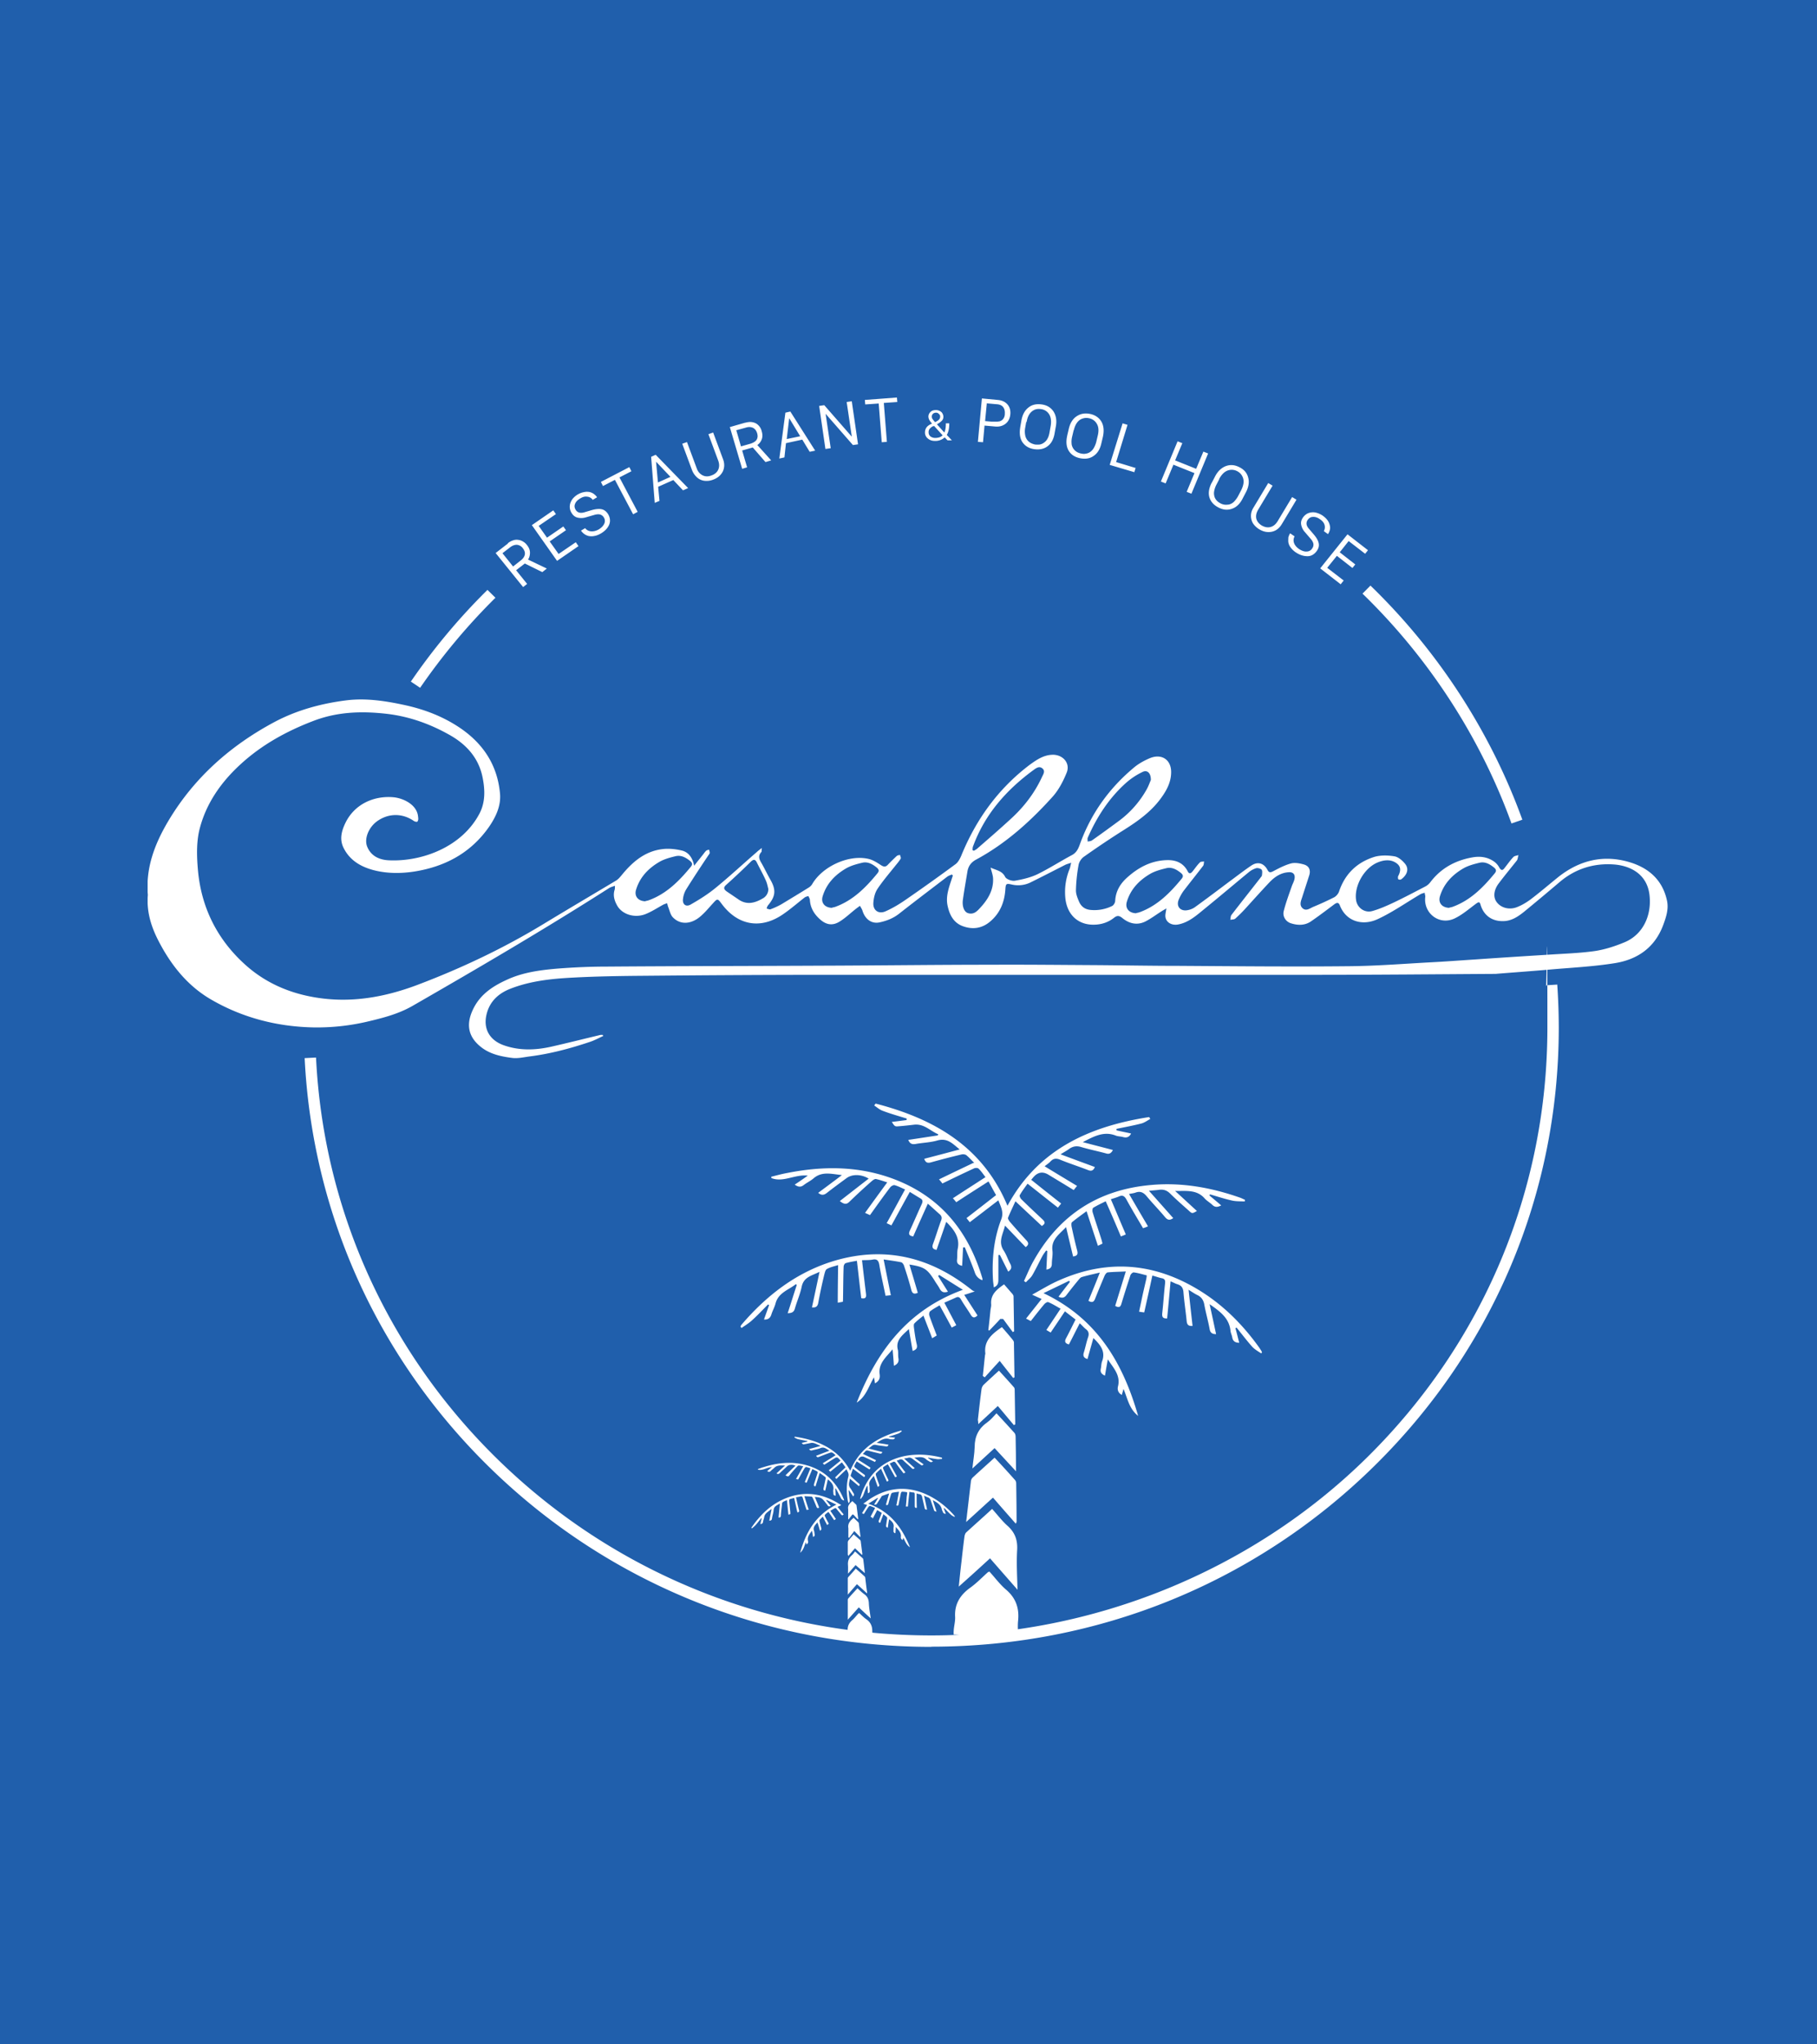 <svg xmlns="http://www.w3.org/2000/svg" width="160" height="180" fill="none"><path fill="#205FAC" d="M0 0h160v180H0z"/><g fill="#fff" clip-path="url(#a)"><path d="M133.72 75.286c-.15.05-.35.066-.45.165-.284.297-.518.643-.769.956-.167.23-.3.28-.484-.033a1.516 1.516 0 0 0-.518-.56c-.584-.38-1.219-.445-1.903-.314-1.503.28-2.739.972-3.657 2.192-.117.148-.268.28-.435.362-.918.478-1.853.972-2.788 1.417-.602.28-1.22.56-1.871.742-.684.198-1.352-.297-1.436-.989-.167-1.252.735-2.817 1.92-3.295.535-.215 1.136-.297 1.654.082.451.33.334.758.117 1.17v.033c0 .082 0 .198.05.214.067.033.2.033.25-.016.384-.28.768-.824.318-1.368-.234-.28-.568-.577-.902-.642-.568-.1-1.203-.116-1.754.032-1.569.478-2.638 1.516-3.156 3.082a1.026 1.026 0 0 1-.401.477 26.4 26.4 0 0 1-1.87.857c-.301.132-.635.412-.952.1-.3-.297-.1-.676 0-1.006.2-.626.401-1.236.601-1.862.151-.461 0-.84-.484-.972-.351-.099-.785-.181-1.136-.082-.534.148-1.035.411-1.536.675-.25.132-.384.148-.518-.115-.317-.593-.851-.758-1.419-.38-.685.462-1.336.973-1.987 1.45-.986.742-1.971 1.484-2.973 2.209-.2.148-.467.247-.718.28-.584.082-.935-.346-.735-.89.117-.297.268-.577.451-.824.568-.741 1.153-1.466 1.72-2.208.067-.099.05-.263.084-.379-.134.033-.318 0-.384.1-.234.23-.418.51-.618.757-.167.214-.317.28-.451 0-.384-.725-1.019-.989-1.804-.972-1.402.033-2.538.643-3.54 1.549-.601.544-.985 1.186-1.035 2.026 0 .165-.134.396-.267.462a3.512 3.512 0 0 1-1.92.346c-.502-.05-.82-.313-1.003-.742-.133-.313-.267-.642-.267-.972.017-.758.1-1.516.234-2.257.05-.264.25-.56.467-.709a80.354 80.354 0 0 1 3.49-2.34c1.203-.757 2.355-1.565 3.224-2.718.517-.692.951-1.434.968-2.34.033-1.137-.835-1.73-1.904-1.268-.501.214-1.002.494-1.402.84-2.105 1.763-3.674 3.921-4.643 6.492-.167.445-.284.922-.785 1.186-1.018.544-1.987 1.17-3.022 1.68-.618.297-1.32.462-2.004.578-.267.049-.752-.132-.852-.33-.267-.544-.751-.577-1.286-.824.1.395.2.66.217.94.05 1.037-.45 1.861-1.119 2.586-.284.313-.584.643-1.102.478-.334-.115-.517-.61-.434-1.186.117-.84.267-1.665.4-2.488.084-.478.335-.808.769-1.038 2.622-1.417 4.793-3.378 6.763-5.57.518-.593.902-1.334 1.203-2.076.334-.807-.284-1.565-1.186-1.582-.818 0-1.436.429-2.054.874-2.789 2.109-4.743 4.828-6.045 8.024-.117.264-.267.56-.485.725a167.726 167.726 0 0 1-4.458 3.18c-.551.38-1.136.725-1.737.989-.618.263-1.119-.116-1.052-.791.033-.412.133-.857.367-1.203.485-.725 1.07-1.4 1.62-2.093.15-.18.3-.362.418-.56.033-.082-.034-.214-.067-.33-.1.034-.217.034-.284.1-.267.247-.534.51-.785.774-.2.214-.367.181-.601.033-.35-.23-.735-.478-1.136-.56-1.736-.38-4.008.675-4.91 2.208a.907.907 0 0 1-.3.313c-.818.51-1.636 1.005-2.455 1.5a6.83 6.83 0 0 1-.935.427c-.083.033-.217-.049-.334-.065.033-.1.05-.198.117-.28.668-.791.735-1.352.217-2.258-.3-.527-.551-1.07-.852-1.582-.167-.296-.217-.576.05-.857.05-.049.017-.164.05-.362-.216.165-.333.247-.45.362-1.22 1.055-2.405 2.159-3.657 3.18-.668.544-1.403 1.006-2.155 1.434-.417.247-.751 0-.684-.494.033-.297.133-.593.284-.84.617-.99 1.269-1.978 1.92-2.95.05-.082.134-.165.15-.247a.964.964 0 0 0-.066-.297c-.1.033-.218.05-.268.116-.133.131-.217.28-.334.412-.2.263-.417.51-.701.89-.15-.726-.501-1.187-1.069-1.335-.55-.132-1.152-.198-1.703-.132-1.57.181-2.672 1.137-3.624 2.307-.15.18-.3.362-.5.477-2.122 1.27-4.243 2.521-6.363 3.807-3.524 2.142-7.248 3.905-11.122 5.371-2.89 1.088-5.862 1.615-8.951 1.104-2.321-.379-4.409-1.285-6.162-2.85-2.522-2.258-3.925-5.092-4.209-8.42-.1-1.154-.133-2.373.134-3.493.568-2.29 1.887-4.185 3.64-5.784 1.87-1.713 4.058-2.916 6.446-3.822 2.138-.808 4.292-.857 6.513-.594 1.987.248 3.825.923 5.544 1.912 1.47.857 2.489 2.06 2.806 3.74.2 1.038.234 2.093-.267 3.081-1.553 3-5.11 4.284-7.983 4.153-.835-.034-1.603-.363-1.937-1.236-.25-.676.134-1.615.802-2.142 1.002-.775 2.288-.808 3.323-.083.084.05.2.083.284.066.05-.016.1-.148.1-.247s-.017-.214-.033-.33c-.167-.955-1.286-1.499-2.154-1.581-1.687-.148-3.407.577-4.225 2.257-.334.692-.535 1.417-.184 2.159.551 1.153 1.57 1.73 2.755 2.026 1.136.28 2.322.28 3.49.1 2.723-.43 4.977-1.649 6.563-3.906.618-.89 1.086-1.878.986-2.966-.234-2.587-1.57-4.53-3.758-5.931-1.386-.89-2.905-1.467-4.525-1.83-1.72-.378-3.457-.658-5.227-.444-2.238.28-4.409.873-6.38 1.928-3.874 2.076-7.063 4.91-9.318 8.7-1.185 1.993-2.004 4.119-1.803 6.491v.033c-.117 1.4.267 2.702.885 3.922 1.069 2.109 2.505 3.97 4.575 5.206 2.79 1.648 5.879 2.456 9.135 2.521a19.504 19.504 0 0 0 4.876-.543c1.32-.313 2.622-.66 3.808-1.335 5.845-3.361 11.673-6.772 17.35-10.397.134-.082.285-.115.502-.198 0 .182 0 .297-.034.38-.15.494 0 .955.234 1.367.434.774 1.52 1.12 2.471.758.552-.214 1.07-.56 1.587-.84.1-.05.217-.083.334-.132.033.099.05.197.083.296.134.313.2.709.418.94.668.708 1.653.626 2.471-.1.384-.329.702-.724 1.052-1.103.418-.462.418-.462.802.05 1.42 1.894 3.44 2.24 5.394.889.651-.445 1.252-.972 1.887-1.467.084-.066.217-.099.334-.131.05.099.117.214.134.313.033.708.367 1.268.885 1.73.567.51 1.135.593 1.77.181.5-.313.918-.725 1.386-1.088.117-.098.25-.18.367-.28.067.132.167.264.217.412.234.775.802 1.187 1.487 1.055.634-.132 1.235-.363 1.753-.775 1.403-1.103 2.822-2.174 4.242-3.262.117-.082.267-.132.4-.181.034.033.05.066.084.082-.033.116-.084.247-.117.363-.25.758-.534 1.532-.334 2.356.167.758.518 1.433 1.286 1.73.902.346 1.753.214 2.472-.412.868-.742 1.252-1.73 1.319-2.85.033-.462.083-.495.534-.396a2.48 2.48 0 0 0 1.653-.165c1.036-.51 2.054-1.038 3.09-1.565.133-.066.284-.099.517-.181-.066.247-.083.395-.133.527a5.37 5.37 0 0 0-.384 2.554c.133 1.466 1.102 2.389 2.488 2.373.668 0 1.286-.198 1.803-.61.268-.214.451-.198.719.016.6.495 1.302.676 2.037.313.484-.247.918-.576 1.386-.873.117-.082.251-.148.468-.28-.051.346-.117.56-.084.758.067.478.551.758 1.102.66.919-.166 1.603-.775 2.288-1.336 1.336-1.087 2.639-2.191 3.958-3.278a1.91 1.91 0 0 1 .651-.347c.134-.032.384.034.468.132.083.1.05.33.033.478 0 .099-.1.181-.167.28-.835 1.071-1.687 2.142-2.521 3.23-.084.115-.067.28-.101.428.151-.033.351-.016.451-.115a12.2 12.2 0 0 0 .818-.808c.735-.807 1.47-1.63 2.221-2.422.435-.444.952-.79 1.604-.84.451-.05.651.198.551.626-.05.214-.167.412-.234.61-.251.725-.518 1.433-.701 2.158-.134.478.167.94.601 1.088.601.197 1.219.214 1.753-.132.702-.478 1.37-.989 2.054-1.5.234-.18.418-.247.535.083.551 1.4 2.004 1.829 3.373 1.17 1.302-.61 2.488-1.45 3.724-2.175.117-.066.25-.083.367-.132 0 .132.067.247.05.379-.167 1.433 1.236 2.521 2.572 1.895.668-.313 1.253-.824 1.854-1.269.284-.214.367-.23.451.083.283.922 1.002 1.433 1.97 1.416.735 0 1.319-.395 1.854-.823a239.247 239.247 0 0 0 3.156-2.637c1.353-1.137 2.939-1.647 4.709-1.532 1.486.099 2.939.84 3.173 2.636.234 1.846-.568 3.543-2.188 4.218-.834.346-1.736.643-2.638.775-1.403.197-2.822.23-4.242.33a786.18 786.18 0 0 0-6.312.411c-1.286.083-2.555.181-3.841.247-2.455.132-4.893.33-7.348.346-4.943.05-9.869 0-14.812-.032-2.505 0-5.027-.05-7.532-.066-3.022-.017-6.028-.05-9.05-.033-4.91 0-9.82.066-14.73.082-6.379.033-12.741.033-19.12.082-1.47 0-2.956.066-4.41.182-1.502.132-2.988.33-4.374.972-1.203.543-2.272 1.236-2.906 2.438-.718 1.368-.568 2.488.5 3.395.82.708 1.838.922 2.856 1.054.501.066 1.036-.066 1.554-.132 1.803-.23 3.54-.692 5.26-1.268.417-.132.801-.346 1.202-.528 0-.033-.033-.066-.033-.098h-.2c-1.453.346-2.89.708-4.343 1.038-1.402.313-2.805.362-4.191-.132-1.236-.445-1.804-1.45-1.503-2.703.267-1.136 1.035-1.845 2.07-2.257 1.754-.692 3.608-.89 5.462-.988 2.137-.116 4.291-.149 6.445-.165 5.444-.05 10.888-.083 16.35-.083h42.566c5.26 0 10.504-.049 15.764-.082.117 0 .251 0 .368-.016 1.653-.132 3.29-.248 4.943-.396 1.787-.148 3.574-.247 5.344-.527 2.037-.313 3.573-1.384 4.308-3.378.251-.675.484-1.384.334-2.109-.384-1.829-1.603-2.916-3.356-3.427-2.272-.66-4.359-.148-6.213 1.318-.818.659-1.619 1.351-2.471 1.994-.384.28-.802.527-1.253.692-.684.23-1.386 0-1.736-.511-.284-.412-.234-1.022.2-1.598.518-.692 1.069-1.352 1.603-2.027.084-.115.084-.297.134-.445m-66.047 2.933a.93.93 0 0 1-.5.857c-.702.412-1.42.593-2.155.066-.334-.231-.684-.462-1.018-.692-.251-.182-.301-.346-.034-.577a62.159 62.159 0 0 0 2.154-2.027c.234-.23.401-.247.552.083.25.51.534 1.005.768 1.532.116.247.167.51.233.775v-.017zm33.683-9.573c-.083.181-.2.527-.367.824a8.776 8.776 0 0 1-2.455 2.784c-.785.577-1.57 1.154-2.371 1.714-.1.066-.25.066-.368.099 0-.115-.033-.247 0-.33.785-1.796 1.837-3.443 3.307-4.778a6.27 6.27 0 0 1 1.519-1.022c.418-.214.752.1.735.725v-.016zm-15.697 6.179c0-.132 0-.264.05-.363 1.019-2.768 2.889-4.91 5.26-6.656.234-.165.518-.429.818-.198.318.247.084.544-.033.807-.668 1.434-1.62 2.653-2.789 3.708-.952.873-1.92 1.713-2.889 2.553-.083.083-.2.132-.3.198-.034-.016-.084-.033-.117-.05zm-28.807 4.498c-.651-.016-.985-.445-.835-.989.334-1.137 1.102-1.928 2.104-2.504.418-.23.902-.363 1.386-.478.485-.115.902.115 1.286.428.217.182.2.33.05.511-1.018 1.236-2.12 2.356-3.673 2.933-.134.05-.268.066-.318.082v.017zm16.432.577c-.65-.017-.985-.445-.835-.989.334-1.137 1.103-1.928 2.105-2.505.417-.23.901-.362 1.386-.477.484-.116.901.115 1.285.428.218.181.2.33.05.51-1.018 1.237-2.12 2.357-3.673 2.934-.134.05-.267.066-.318.082v.017zm26.786.477c-.65-.016-.985-.444-.835-.988.334-1.137 1.103-1.928 2.105-2.505.417-.23.901-.362 1.386-.478.484-.115.901.116 1.285.429.218.181.201.33.051.51-1.019 1.237-2.121 2.357-3.674 2.934-.134.049-.268.066-.318.082v.016zm27.571-.477c-.651-.017-.985-.445-.835-.989.334-1.137 1.102-1.928 2.104-2.505.418-.23.902-.362 1.386-.477.485-.116.902.115 1.286.428.217.181.201.33.05.51-1.018 1.237-2.12 2.357-3.674 2.934-.133.05-.267.066-.317.082v.017zM44.712 47.836a1.41 1.41 0 0 1 .485-.264.918.918 0 0 1 .467-.033.994.994 0 0 1 .401.148c.117.066.234.165.334.297.184.23.267.445.267.675 0 .231-.05.429-.167.61l1.653.79-.4.314-1.537-.758-.768.593.969 1.203-.351.28-2.421-2.999 1.085-.84-.017-.016zm.468 2.043.668-.528c.217-.164.334-.346.367-.527.034-.181-.033-.362-.167-.544a.735.735 0 0 0-.534-.313c-.2 0-.384.066-.585.215l-.684.527.935 1.17zm5.528-2.126.233.33-1.887 1.301-2.22-3.147 1.886-1.302.234.33-1.52 1.038.735 1.038 1.436-.988.234.33-1.436.988.785 1.104 1.52-1.038v.016zm.434-1.021.384-.231a.71.71 0 0 0 .517.28c.218.017.451-.033.702-.181.234-.148.384-.313.467-.495a.562.562 0 0 0-.05-.56.547.547 0 0 0-.334-.247c-.133-.033-.317-.016-.534.05l-.685.197a1.4 1.4 0 0 1-.735.033c-.233-.05-.417-.198-.55-.428a1.008 1.008 0 0 1-.15-.61c.016-.214.1-.395.216-.576a1.728 1.728 0 0 1 .919-.61c.15-.033.3-.066.45-.05.15 0 .301.05.451.132.134.083.268.198.368.346l-.384.23a.645.645 0 0 0-.485-.28c-.2-.032-.4.017-.634.166-.217.131-.368.28-.434.461-.084.181-.05.362.05.527.15.247.417.33.785.214l.668-.197c.317-.083.6-.116.835-.066.233.05.417.197.567.428.184.313.217.626.1.923-.133.313-.367.56-.718.774-.2.116-.4.198-.6.231a1.273 1.273 0 0 1-.502 0 1.17 1.17 0 0 1-.384-.181 1.054 1.054 0 0 1-.267-.28h-.033zm5.01-1.665-.401.215-1.603-3.032-1.052.544-.184-.363 2.505-1.302.183.363-1.052.544 1.604 3.031zm1.937-.972-.435.182-.317-4.054.4-.181 2.857 2.933-.451.198-.852-.907-1.336.593.117 1.236h.017zm-.318-3.443.167 1.829 1.102-.495-1.269-1.334zm2.722-1.73.869 2.34c.1.28.284.477.517.593.234.115.502.115.785 0 .284-.1.485-.28.585-.511.1-.23.1-.495 0-.775l-.869-2.34.418-.148.868 2.34c.15.395.134.758-.016 1.087-.167.33-.451.577-.852.725a1.577 1.577 0 0 1-.768.1 1.184 1.184 0 0 1-.651-.297 1.696 1.696 0 0 1-.435-.626l-.868-2.34.417-.148zm5.11-1.698c.2-.049.384-.082.551-.065.167.016.318.066.435.131a1.091 1.091 0 0 1 .484.676c.083.28.083.51 0 .725a1.054 1.054 0 0 1-.384.494l1.219 1.351-.501.149-1.119-1.286-.935.264.434 1.483-.434.132-1.086-3.675 1.32-.379h.016zm-.35 2.077.818-.231c.267-.083.45-.198.551-.346.1-.165.117-.346.05-.577-.067-.23-.2-.395-.367-.478-.184-.082-.384-.098-.635-.016l-.835.23.418 1.434v-.016zm3.824.972-.451.099.534-4.037.434-.1 2.188 3.444-.484.1-.651-1.072-1.437.313-.133 1.236v.017zm.417-3.444-.217 1.829 1.186-.247-.952-1.566-.017-.016zm3.641 2.636-.451.066-.551-3.79.45-.065 2.405 2.751h.017l-.45-3.032.45-.065.551 3.79-.45.065-2.405-2.752.45 3.032h-.016zm4.96-.56-.451.033-.268-3.41-1.185.082-.034-.396L78.98 35l.033.395-1.186.083.268 3.41v.017zm5.343-.132-.25-.263a1.209 1.209 0 0 1-.852.313c-.25 0-.467-.066-.634-.215a.655.655 0 0 1-.25-.543c0-.165.05-.313.133-.429.083-.115.217-.214.384-.296 0 0 .017 0 .05-.017.017 0 .033-.016.05-.033a1.675 1.675 0 0 1-.234-.313.665.665 0 0 1-.083-.296c0-.165.067-.297.184-.412.116-.116.283-.165.484-.165.133 0 .233.033.334.082.1.05.183.116.233.215a.61.61 0 0 1 .084.296c0 .148-.05.264-.15.363-.1.098-.234.197-.418.296l.651.725c.084-.165.134-.412.134-.741v-.066h.3v.066c0 .412-.083.725-.216.955l.45.478h-.4.016zm-1.269-1.252a.894.894 0 0 0-.3.23.456.456 0 0 0-.1.297c0 .165.05.28.166.38a.7.7 0 0 0 .418.131c.117 0 .234-.016.35-.05a.7.7 0 0 0 .301-.18l-.751-.825c-.05.017-.084.034-.084.05v-.033zm.167-.346c.15-.082.267-.148.334-.214a.386.386 0 0 0 .117-.264c0-.066 0-.132-.05-.181a.506.506 0 0 0-.134-.132.34.34 0 0 0-.183-.05c-.1 0-.2.034-.267.1a.333.333 0 0 0-.1.247c0 .066.016.148.066.214s.117.165.217.263v.017zm4.142-2.093 1.386.132c.367.033.651.165.852.395.2.231.283.528.25.874-.033.346-.167.626-.417.824-.251.197-.552.28-.919.247l-.935-.083-.134 1.467-.45-.033.35-3.806.017-.017zm.417.445-.15 1.549.601.05h.317c.1 0 .184 0 .268-.017a.421.421 0 0 0 .217-.066.423.423 0 0 0 .167-.132.568.568 0 0 0 .117-.197.702.702 0 0 0 .05-.28c.016-.248-.034-.445-.15-.594-.117-.148-.301-.23-.552-.247l-.918-.082.033.016zm2.939 2.109.1-.56c.084-.527.284-.922.618-1.186.318-.264.718-.346 1.186-.28.468.066.802.28 1.035.626.218.346.301.79.2 1.318l-.1.56c-.083.528-.283.923-.617 1.17-.317.247-.718.33-1.186.264-.467-.066-.801-.28-1.035-.61-.217-.33-.284-.758-.2-1.285v-.017zm.535-.494-.1.56a1.67 1.67 0 0 0 0 .577.965.965 0 0 0 .468.708c.116.066.25.116.4.149.15.016.3.016.434 0a.913.913 0 0 0 .384-.181.955.955 0 0 0 .3-.363c.084-.148.134-.346.168-.544l.1-.56c.067-.412.017-.758-.134-1.005a.978.978 0 0 0-.718-.461c-.317-.05-.584.016-.818.214-.234.198-.384.494-.45.923l-.034-.017zm3.607 1.203.133-.56c.117-.528.351-.907.702-1.137.35-.23.734-.297 1.202-.198.45.099.785.346.985.692.2.362.234.807.117 1.335l-.133.56c-.117.527-.351.89-.702 1.12-.334.231-.735.28-1.202.182-.451-.1-.785-.33-.985-.676-.2-.346-.234-.79-.117-1.302v-.016zm.567-.462-.133.56c-.05.215-.067.396-.05.577 0 .182.067.33.133.445a.964.964 0 0 0 .284.297c.117.082.25.132.401.165.15.033.3.05.434.016a.85.85 0 0 0 .384-.148 1.09 1.09 0 0 0 .318-.346c.083-.148.167-.33.217-.527l.133-.56c.1-.413.084-.759-.067-1.022a.99.99 0 0 0-.684-.511 1.048 1.048 0 0 0-.835.148c-.25.181-.418.478-.518.89l-.017.017zm5.461 3.296-.117.395-2.17-.642 1.135-3.658.434.132-1.002 3.279 1.737.527-.017-.033zm4.91 2.291-.418-.166.685-1.647-1.853-.742-.685 1.648-.418-.165 1.47-3.542.417.164-.634 1.516 1.853.742.635-1.516.418.165-1.47 3.542zm1.787-.957.267-.51c.234-.478.551-.791.952-.956.384-.148.785-.132 1.202.082.418.198.685.511.785.907.117.395.05.84-.2 1.318l-.268.51c-.233.478-.551.791-.935.923-.384.148-.785.116-1.202-.099-.418-.214-.685-.51-.802-.89-.117-.378-.05-.807.201-1.301v.016zm.668-.33-.267.512a2.04 2.04 0 0 0-.184.543c-.034.182-.017.33.017.462a.87.87 0 0 0 .2.362c.083.1.2.181.351.264a.993.993 0 0 0 .417.115c.134 0 .284 0 .418-.05a.951.951 0 0 0 .384-.263c.117-.132.233-.28.334-.478l.267-.51c.184-.38.25-.709.167-1.005a1.036 1.036 0 0 0-.551-.66 1.028 1.028 0 0 0-.852-.033c-.284.116-.518.363-.718.742h.017zm4.692.577-1.286 2.143c-.15.263-.2.51-.15.758.067.247.217.444.484.61.268.148.518.197.769.131.25-.066.45-.23.617-.494l1.286-2.142.384.23-1.286 2.142c-.217.363-.5.594-.868.676-.367.082-.735.017-1.102-.198a1.745 1.745 0 0 1-.568-.527 1.273 1.273 0 0 1-.184-.692c0-.247.084-.494.234-.725l1.286-2.142.384.23zm1.553 4.202.384.264a.7.7 0 0 0-.05.577c.067.197.217.379.451.543.234.149.451.23.652.214a.566.566 0 0 0 .5-.28.532.532 0 0 0 .101-.412c-.034-.148-.117-.296-.268-.46l-.467-.545a1.327 1.327 0 0 1-.334-.642c-.05-.231 0-.445.167-.676.134-.181.301-.313.501-.379s.401-.082.618-.033c.2.05.401.132.601.264.134.099.25.198.351.313.1.115.183.247.233.395.051.149.084.297.067.445a1.125 1.125 0 0 1-.183.478l-.368-.264a.7.7 0 0 0 .067-.543c-.05-.181-.184-.363-.418-.511-.2-.148-.417-.214-.601-.198-.2 0-.35.1-.467.264-.167.247-.134.51.117.79l.45.528c.218.264.351.494.401.725.05.23 0 .461-.167.692-.217.297-.484.461-.818.461-.334 0-.668-.099-1.019-.33-.2-.131-.35-.28-.467-.444a1.001 1.001 0 0 1-.201-.461c-.016-.149 0-.28 0-.412a1.4 1.4 0 0 1 .151-.363h.016zm4.693 4.169-.251.313-1.803-1.4 2.405-3 1.803 1.401-.25.313-1.453-1.12-.785.989 1.369 1.07-.25.313-1.37-1.07-.851 1.054 1.453 1.12-.017.017zm-32.514 51.26c-.284-.28-.484-.511-.718-.692-.1-.066-.284-.083-.418-.05-.901.214-1.786.445-2.672.692-.3.083-.484.033-.6-.313 1.018-.263 2.02-.527 3.122-.824-.618-.494-1.069-1.038-1.954-.791-.618.182-1.302.198-1.937.313-.317.05-.5-.032-.635-.362.886-.132 1.737-.264 2.606-.395 0-.033.016-.066.033-.1-.718-.296-1.252-.955-2.154-.84-.434.05-.869.1-1.286.132-.384.033-.384.033-.651-.379.45-.05.885-.115 1.302-.164 0-.05 0-.083.017-.132-.701-.215-1.403-.412-2.104-.676-.284-.099-.518-.313-.768-.478.05-.05.083-.115.133-.164 5.144 1.334 9.435 3.789 11.606 8.996 2.689-4.96 7.198-6.986 12.475-7.81.033.05.067.115.1.165-.267.148-.534.346-.818.411-.718.182-1.436.314-2.154.462v.132c.417.099.851.18 1.285.28-.167.313-.384.395-.701.313-.217-.066-.45-.05-.651-.132-1.052-.412-1.92.066-2.906.577.935.247 1.787.461 2.655.692-.15.28-.317.395-.618.296-.735-.197-1.47-.346-2.187-.56-.384-.115-.702-.066-1.019.148-.217.165-.468.297-.785.495a432.1 432.1 0 0 0 3.023 1.12c-.134.297-.284.396-.618.264-.802-.313-1.637-.577-2.438-.906-.35-.149-.601-.116-.852.148-.133.148-.317.263-.518.428.969.593 1.904 1.154 2.856 1.73-.1.116-.184.231-.3.363-.752-.462-1.487-.906-2.222-1.351-.49-.297-.924-.231-1.302.197-.067.066-.117.149-.217.248.885.708 1.753 1.4 2.638 2.092-.1.132-.167.214-.284.363-.885-.692-1.753-1.384-2.672-2.109-.25.346-.484.659-.684 1.005-.05.066.05.28.133.362.618.61 1.236 1.187 1.87 1.78.234.214.268.379-.066.576-.735-.692-1.503-1.4-2.321-2.175-.234.511-.468.989-.652 1.45-.033.083.084.248.15.346.485.561.97 1.104 1.47 1.648.234.247.184.412-.067.593l-1.82-1.895c-.167.742-.634 1.417-.117 2.192.234.362.368.774.568 1.153.15.28.15.495-.167.709-.25-.495-.484-.972-.735-1.467h-.133v2.159c0 .296-.034.544-.401.692-.017-.198-.05-.379-.067-.56-.117-1.846.05-3.675.718-5.421.25-.643-.033-1.104-.25-1.681-.869.659-1.67 1.285-2.522 1.928-.083-.115-.167-.214-.284-.363.869-.675 1.72-1.334 2.605-2.026-.233-.396-.434-.791-.668-1.203-.951.61-1.887 1.203-2.839 1.829-.1-.116-.166-.214-.3-.346.952-.626 1.887-1.219 2.872-1.862-.217-.28-.384-.544-.618-.758-.083-.066-.3-.066-.417 0-.919.428-1.82.857-2.756 1.318a4.759 4.759 0 0 0-.3-.362c1.019-.495 1.987-.956 3.022-1.45h.084zm6.747 14.944c-.15-.082-.25-.148-.401-.231.417-.626.818-1.219 1.252-1.878-.384-.214-.718-.428-1.085-.577-.084-.033-.267.083-.35.182-.402.477-.786.972-1.187 1.483-.133-.066-.25-.132-.417-.215.468-.593.902-1.137 1.37-1.73a25.282 25.282 0 0 1-.836-.379c.852-.461 1.587-.922 2.389-1.268 4.375-1.928 8.566-1.516 12.574 1.038 1.987 1.268 3.607 2.916 4.977 4.811.083.115.167.247.25.379.017.033.033.082.05.115-.017.033-.05.066-.067.099-.267-.181-.567-.346-.784-.577-.485-.543-.919-1.12-1.387-1.697l-.1.05c.117.412.217.84.334 1.285-.384 0-.568-.165-.618-.494-.033-.182-.133-.363-.15-.561-.117-1.12-.918-1.697-1.837-2.339.201.922.384 1.779.568 2.636-.351 0-.518-.132-.568-.445-.133-.725-.334-1.417-.467-2.142-.067-.379-.234-.659-.585-.84-.25-.116-.484-.28-.802-.478.117 1.12.234 2.142.351 3.18-.351.033-.484-.099-.518-.412-.083-.857-.217-1.697-.283-2.554-.034-.395-.184-.593-.551-.708-.167-.05-.334-.149-.585-.248-.1 1.121-.2 2.192-.301 3.263-.35.016-.467-.099-.434-.445.1-.873.151-1.763.251-2.636.033-.28-.034-.412-.301-.462-.25-.049-.501-.148-.818-.23a308.26 308.26 0 0 1-.718 3.246c-.134-.017-.267-.033-.451-.066.134-.626.25-1.203.384-1.796l.251-1.088c.016-.099.05-.313.033-.313-.384-.099-.768-.214-1.152-.263-.084 0-.25.148-.284.263-.267.824-.535 1.648-.785 2.488-.084.313-.234.379-.551.198.3-.972.601-1.961.935-3.032-.568.033-1.085.033-1.587.083-.1 0-.233.181-.283.296-.284.676-.568 1.351-.835 2.027-.117.296-.267.362-.585.181.317-.791.651-1.582 1.002-2.488-.601.148-1.102.247-1.586.396-.117.032-.217.164-.3.263a38.38 38.38 0 0 0-1.036 1.302c-.184.263-.401.313-.718.165.334-.445.668-.874 1.002-1.302-.017-.033-.05-.066-.067-.099l-2.255 1.088c4.676 2.224 6.98 6.08 8.333 10.808-.801-.642-.918-1.499-1.285-2.372-.067.23-.117.379-.15.527-.318-.181-.418-.445-.335-.774.234-.973-.417-1.615-.901-2.357-.084.462-.168.94-.251 1.434-.284-.132-.434-.297-.367-.61.05-.214.033-.445.117-.659.317-.857-.134-1.433-.769-2.043-.183.643-.35 1.236-.517 1.845-.351-.098-.418-.296-.318-.593.134-.428.218-.89.368-1.318.1-.297.067-.527-.2-.725-.168-.132-.318-.313-.535-.511-.334.643-.635 1.253-.952 1.862-.367-.099-.4-.28-.234-.576.284-.528.535-1.055.819-1.615-.318-.247-.602-.462-.936-.725-.417.626-.818 1.219-1.252 1.862l.017.016zm-6.764-3.608c-.35.115-.567.198-.868.28.4.626.785 1.219 1.169 1.812-.267.264-.434.215-.601-.066-.267-.444-.585-.873-.852-1.334-.117-.198-.234-.28-.468-.165-.317.148-.634.28-1.001.445.367.675.7 1.318 1.052 1.977-.134.083-.25.132-.401.214-.35-.659-.701-1.301-1.069-1.96-.3.181-.584.329-.835.527-.083.066-.1.263-.067.379.2.577.418 1.137.652 1.746-.117.083-.25.149-.401.248-.25-.66-.501-1.286-.768-1.994-.301.247-.568.445-.802.692-.067.066-.05.263-.033.395.066.495.133.989.25 1.467.067.329-.067.445-.367.56-.117-.626-.217-1.252-.334-1.928-.568.544-1.186.972-.969 1.829.05.231 0 .494.05.742.05.296-.05.51-.4.659a39.163 39.163 0 0 0-.117-1.45c-.535.675-1.27 1.219-1.136 2.208.05.362-.067.609-.417.79a5.314 5.314 0 0 0-.084-.527c-.484.808-.685 1.681-1.52 2.225 1.787-4.548 4.476-8.156 9.352-9.936-.751-.461-1.42-.89-2.087-1.302a.459.459 0 0 1-.1.083c.283.461.567.906.868 1.384-.35.115-.551.049-.718-.247-.134-.264-.334-.511-.485-.775-.634-.988-.885-1.153-2.187-1.367.25.856.5 1.664.735 2.488-.318.148-.485.066-.568-.248-.184-.708-.4-1.4-.635-2.109-.033-.131-.15-.296-.25-.329-.485-.099-.986-.165-1.553-.247.217 1.087.417 2.092.634 3.147-.15.016-.284.033-.467.049-.184-.922-.401-1.829-.551-2.735-.067-.379-.218-.527-.602-.445-.283.05-.584.033-.918.05.117 1.021.234 1.993.35 2.949.034.28 0 .478-.417.395-.133-1.071-.25-2.158-.384-3.295-.35.066-.685.115-1.002.214-.083.033-.167.198-.167.313-.033.89-.033 1.763-.05 2.653 0 .132 0 .28-.017.429-.15.032-.267.049-.45.082 0-1.104.016-2.175.033-3.312-.367.115-.701.181-.985.346-.134.066-.184.313-.234.494a45.85 45.85 0 0 0-.535 2.505c-.066.313-.217.412-.55.379.216-1.022.434-2.027.667-3.131-.684.346-1.386.445-1.57 1.302-.133.659-.417 1.285-.6 1.928-.084.313-.268.412-.635.412.284-.857.534-1.681.801-2.488-.033-.017-.05-.05-.083-.066-.635.51-1.536.741-1.787 1.697-.084.329-.267.642-.367.972-.1.313-.284.461-.652.445.15-.429.301-.84.451-1.269a.283.283 0 0 1-.083-.066c-.485.478-.935.972-1.436 1.417-.268.247-.602.445-.902.659-.034-.033-.067-.082-.1-.115.033-.066.05-.132.1-.181 2.321-2.702 5.076-4.795 8.583-5.734 4.359-1.154 8.233-.083 11.69 2.685.05.05.117.066.267.149h-.067zm3.891 30.466c-1.92-.099-3.79-.182-5.694-.281 0-.148 0-.296.016-.444.034-.363.134-.742.117-1.104-.066-1.137.451-1.945 1.353-2.587.551-.396 1.019-.89 1.536-1.351.017-.017.05-.017.134-.05.467.511.902 1.104 1.436 1.566.885.741 1.202 1.647 1.085 2.768-.05.477 0 .955 0 1.499l.017-.016z"/><path d="M84.424 139.727c.083-.807.15-1.483.233-2.158.084-.758.168-1.5.268-2.257.016-.132.067-.314.167-.396.734-.675 1.486-1.335 2.27-2.06.468.511.87 1.055 1.353 1.483.668.594.902 1.269.852 2.142-.067 1.121 0 2.258.034 3.493-.835-.955-1.604-1.828-2.422-2.768-.952.874-1.803 1.648-2.772 2.505l.017.016zM73.97 105.735c.868-.675 1.67-1.301 2.522-1.96-.669-.412-1.47-.396-1.938-.05-.584.429-1.169.857-1.736 1.302-.268.214-.485.231-.769 0 .702-.527 1.403-1.038 2.088-1.565-.868-.083-1.737-.363-2.488.28-.267.23-.585.379-.869.593-.267.214-.5.181-.801-.033a29.6 29.6 0 0 0 1.152-.791c-1.136-.132-2.154.626-3.206.214 0-.033 0-.082-.017-.115.468-.116.935-.247 1.403-.33 3.056-.609 6.095-.626 9.067.412 4.309 1.516 6.88 4.614 8.133 8.881v.149a1.043 1.043 0 0 1-.668-.676c-.267-.758-.584-1.483-.885-2.224-.05 0-.1 0-.15.016-.034.527-.05 1.055-.084 1.615-.367-.083-.484-.247-.45-.544.033-.296 0-.61.05-.906.233-1.005-.284-1.714-1.002-2.422-.284.84-.568 1.647-.852 2.471-.367-.066-.418-.247-.3-.56.25-.675.45-1.367.7-2.027.1-.247.05-.411-.15-.576-.317-.28-.634-.577-1.018-.906-.451 1.005-.869 1.927-1.286 2.883-.384-.066-.434-.214-.284-.544.35-.758.685-1.549 1.035-2.307.1-.23.1-.379-.133-.51-.284-.165-.568-.346-.919-.561-.55.989-1.069 1.945-1.62 2.95-.133-.066-.25-.115-.417-.198.551-.988 1.069-1.961 1.62-2.966-.334-.148-.618-.296-.919-.379-.1-.033-.3.083-.384.182-.601.79-1.185 1.614-1.787 2.455-.133-.066-.267-.116-.434-.198.651-.906 1.286-1.78 1.954-2.686-.367-.115-.685-.231-1.002-.296-.083-.017-.234.082-.317.148a52.841 52.841 0 0 0-2.02 1.862c-.235.23-.435.247-.836-.066l.017-.017zm35.653.05c-.351-.016-.718 0-1.069-.066-.684-.148-1.336-.362-2.004-.56l-.05.099c.334.28.668.56 1.036.873-.284.148-.518.198-.769-.033-.217-.214-.501-.362-.701-.593-.701-.791-1.653-.626-2.588-.643.634.577 1.269 1.17 1.92 1.763-.417.231-.417.247-.718-.033-.534-.477-1.085-.955-1.603-1.466-.301-.313-.618-.428-1.035-.363-.251.033-.518.05-.869.083.752.84 1.436 1.615 2.138 2.405-.284.198-.468.198-.702-.065-.534-.643-1.119-1.236-1.653-1.879-.267-.313-.534-.445-.935-.313-.167.066-.35.082-.601.132.567.972 1.102 1.895 1.67 2.85a4.542 4.542 0 0 1-.435.165c-.501-.857-1.002-1.68-1.47-2.537-.183-.33-.367-.396-.684-.247-.2.082-.417.148-.684.23.45 1.038.868 2.06 1.319 3.098-.134.066-.267.115-.434.181a155.262 155.262 0 0 0-1.336-3.097c-.401.197-.752.362-1.103.576-.066.05-.083.264-.05.379.25.824.535 1.631.785 2.439.034.099.05.214.084.329-.117.066-.234.116-.401.198-.334-1.005-.651-1.977-1.002-3.048-.468.346-.885.642-1.286.972-.067.066-.05.264-.033.379.15.708.317 1.433.5 2.142.068.296 0 .445-.367.494-.2-.84-.4-1.664-.617-2.587-.602.643-1.32 1.088-1.203 2.06.05.379-.05.774-.05 1.153 0 .313-.134.478-.484.528.033-.561.05-1.088.083-1.632l-.1-.049c-.117.165-.234.313-.334.494-.3.56-.568 1.137-.885 1.681-.134.231-.367.412-.568.626-.05-.033-.117-.082-.167-.115.284-.593.518-1.203.852-1.78 2.254-4.02 5.678-6.261 10.337-6.673 2.722-.247 5.344.231 7.899 1.137.117.049.25.115.367.165 0 .033 0 .082-.017.115l.017.033z"/><path d="M87.446 131.851c-.835.758-1.553 1.417-2.371 2.159.033-.297.067-.511.083-.709.117-.939.218-1.894.334-2.834 0-.131.067-.28.15-.362.635-.593 1.27-1.154 1.938-1.763a90.6 90.6 0 0 1 1.82 1.994.49.49 0 0 1 .084.263c.016 1.137.033 2.257.033 3.394 0 .033-.033.066-.067.165a386.372 386.372 0 0 1-2.02-2.307h.016z"/><path d="M85.626 129.297c.067-.675.184-1.285.2-1.894 0-.94.351-1.648 1.136-2.192.284-.198.518-.494.785-.774.584.626 1.085 1.17 1.586 1.73.084.099.1.247.1.379.017.955.034 1.895.034 2.999-.651-.709-1.236-1.335-1.887-2.044-.651.594-1.27 1.17-1.954 1.796z"/><path d="M89.267 125.458c-.468-.543-.919-1.103-1.403-1.664-.585.544-1.102 1.022-1.72 1.599 0-.231-.034-.313-.034-.396.1-.89.2-1.779.318-2.669a.725.725 0 0 1 .183-.396c.434-.412.869-.807 1.353-1.252.468.511.902.989 1.336 1.483a.39.39 0 0 1 .05.198l.05 3.048c-.05.033-.1.049-.15.082l.017-.033z"/><path d="M88.231 116.857c.334.379.651.742.952 1.121.05.066.1.148.1.214l.05 3.081a.815.815 0 0 1-.117.05c-.367-.462-.734-.923-1.185-1.5-.518.56-.919 1.005-1.32 1.45-.05-.049-.117-.082-.167-.132.067-.576.117-1.153.184-1.73 0-.099.05-.197.034-.28-.117-1.087.584-1.68 1.452-2.274h.017z"/><path d="M88.08 116.132c-.316.346-.634.676-.968 1.022-.033 0-.05-.033-.083-.049a61.13 61.13 0 0 0 .184-1.698c.016-.197.083-.378.066-.576-.066-.841.468-1.285 1.136-1.747.25.28.484.56.735.841.05.065.1.148.1.214l.05 3.081c-.034.016-.084.049-.117.066-.284-.379-.568-.775-.852-1.154h-.25zm-51.066-55.56-.835-.56a54.863 54.863 0 0 1 6.746-8.074l.702.692a54.995 54.995 0 0 0-6.63 7.926l.017.016z"/><path d="M82.002 145c-14.278 0-27.838-5.355-38.158-15.093-10.287-9.705-16.332-22.738-17.017-36.743l1.002-.05c.668 13.742 6.613 26.545 16.716 36.068 10.137 9.557 23.446 14.813 37.474 14.813 14.027 0 28.105-5.569 38.359-15.67 10.236-10.1 15.881-23.545 15.881-37.847s-.05-2.488-.134-3.724l1.002-.066a56.72 56.72 0 0 1 .134 3.79c0 14.565-5.745 28.241-16.182 38.539-10.437 10.299-24.314 15.967-39.06 15.967l-.017.016zm51.101-72.482c-2.739-7.58-7.281-14.582-13.126-20.25l.701-.709c5.962 5.767 10.588 12.902 13.376 20.613l-.951.33v.016z"/><path d="M73.586 128.128c-.117-.099-.2-.182-.3-.231a.278.278 0 0 0-.168 0c-.334.115-.668.247-1.002.379-.117.049-.183.033-.25-.099.384-.148.768-.297 1.169-.445-.267-.165-.468-.362-.785-.231-.234.099-.501.132-.735.198-.117.033-.2 0-.267-.115.334-.083.668-.181.985-.264v-.033c-.284-.082-.534-.313-.868-.23l-.501.098c-.15.033-.15.033-.267-.115.167-.033.334-.082.5-.115v-.05a12.76 12.76 0 0 1-.834-.164c-.117-.033-.218-.099-.318-.149 0-.016.034-.049.05-.066 2.054.313 3.808 1.071 4.877 2.999.835-2.026 2.488-2.999 4.492-3.542 0 .016.033.033.05.066-.1.065-.184.148-.3.197a11.57 11.57 0 0 1-.819.264v.049l.518.05c-.05.132-.134.165-.25.148-.084 0-.184 0-.268-.033-.417-.115-.735.115-1.102.346.367.05.718.099 1.052.165-.05.115-.1.165-.234.148-.284-.049-.584-.066-.868-.132a.41.41 0 0 0-.384.099 5.717 5.717 0 0 1-.284.214c.434.116.818.215 1.219.313-.034.116-.1.165-.234.132-.317-.082-.651-.148-.985-.247-.15-.049-.234-.016-.317.099-.05.066-.117.115-.184.181.4.181.785.363 1.169.56l-.1.149c-.301-.149-.618-.28-.919-.429-.2-.098-.367-.055-.5.132-.018.033-.034.066-.068.099.368.231.735.461 1.103.709-.034.049-.05.098-.1.148-.368-.231-.736-.462-1.12-.709-.083.149-.167.28-.217.412 0 .033.034.099.067.132.267.214.534.412.802.61.1.066.117.132 0 .23-.318-.23-.635-.477-.986-.741-.066.214-.133.395-.2.593 0 .033.034.099.084.132.217.198.417.395.634.577.1.082.1.148 0 .23-.25-.214-.518-.428-.785-.659-.033.297-.183.577.05.857.1.132.167.28.267.428.067.099.084.182-.033.281a14.237 14.237 0 0 0-.35-.528h-.05c.033.28.05.56.1.841 0 .115 0 .214-.117.28-.017-.083-.034-.149-.05-.215-.117-.708-.134-1.417.05-2.125.067-.264-.067-.428-.167-.643-.3.297-.602.561-.885.857-.034-.033-.067-.082-.117-.132.3-.296.6-.593.918-.889-.1-.149-.2-.281-.317-.445-.35.28-.685.543-1.019.824-.033-.033-.083-.066-.133-.132.35-.28.684-.56 1.035-.841-.1-.098-.167-.197-.267-.263-.034-.033-.117 0-.167 0-.334.198-.668.412-1.002.626l-.134-.132c.368-.231.735-.445 1.102-.692l.034-.016zm3.24 5.503-.167-.083c.133-.263.267-.51.4-.774-.15-.066-.3-.132-.45-.181-.034 0-.1.049-.134.082-.134.198-.267.412-.401.626-.05-.016-.1-.033-.167-.066.15-.247.3-.477.45-.725-.1-.033-.2-.065-.333-.115.3-.214.568-.428.868-.593 1.603-.923 3.257-.939 4.91-.115.818.412 1.52.972 2.137 1.647.034.05.084.083.117.132 0 0 0 .033.017.05 0 0 0 .032-.017.049-.117-.066-.233-.115-.317-.198-.217-.197-.4-.395-.601-.593l-.034.033c.067.165.117.313.184.478-.15 0-.217-.05-.267-.165-.017-.066-.067-.132-.084-.214-.083-.429-.434-.626-.801-.824.117.346.217.676.334 1.005-.134 0-.2-.033-.234-.148-.083-.264-.184-.544-.267-.808-.05-.148-.117-.247-.267-.296-.1-.033-.2-.082-.334-.148.1.428.183.823.267 1.219-.134.033-.184-.017-.217-.132-.067-.329-.15-.643-.217-.972-.034-.148-.1-.231-.25-.247-.068 0-.134-.033-.235-.066 0 .428 0 .857.017 1.269-.133.016-.184-.017-.184-.149v-1.038c0-.115-.033-.165-.133-.165s-.2-.032-.334-.049c-.05.428-.1.857-.134 1.285h-.183c.033-.247.05-.478.066-.708 0-.149.034-.28.05-.429v-.115c-.15-.033-.3-.049-.45-.049-.034 0-.084.065-.1.115l-.201.989c-.017.131-.084.148-.2.098.083-.395.15-.79.233-1.202-.217.033-.417.049-.6.098-.034 0-.084.083-.101.132-.084.28-.167.544-.234.824-.033.115-.083.148-.217.099.084-.313.184-.643.284-1.005-.234.082-.418.148-.601.214-.05.017-.084.066-.1.115l-.351.544c-.067.115-.134.132-.267.099.117-.181.217-.362.334-.544l-.034-.033c-.267.165-.517.33-.818.511 1.904.676 2.956 2.06 3.674 3.839-.334-.214-.418-.544-.601-.857 0 .099-.034.149-.034.215-.133-.05-.183-.149-.167-.28.05-.379-.233-.61-.45-.874 0 .181-.017.363-.034.56-.117-.032-.184-.098-.167-.214v-.263c.084-.346-.117-.561-.384-.758-.05.247-.084.494-.117.741-.133-.016-.167-.099-.15-.214.033-.181.05-.346.083-.527.034-.116 0-.198-.1-.264a1.806 1.806 0 0 1-.217-.181c-.1.263-.2.511-.284.758-.15-.017-.167-.099-.117-.214.084-.215.167-.429.25-.66-.133-.082-.25-.148-.4-.247-.134.264-.267.511-.4.775l-.017-.099zm-2.756-1.104c-.134.066-.217.099-.317.148.183.231.35.445.534.659-.083.116-.15.099-.234 0-.117-.164-.267-.313-.384-.477-.05-.066-.1-.099-.183-.05-.117.066-.234.132-.368.214.167.248.334.478.484.725-.05.033-.083.066-.15.099-.167-.247-.317-.478-.5-.725-.118.083-.218.149-.302.247-.033.033-.033.116 0 .149.1.214.218.428.334.642-.05.033-.083.066-.15.116a35.98 35.98 0 0 1-.384-.742c-.1.116-.2.198-.284.297-.016.033 0 .099 0 .148.05.181.1.379.15.56.034.116 0 .182-.116.231a11.864 11.864 0 0 0-.217-.725c-.2.231-.418.428-.301.741.033.083.033.198.05.281.034.115 0 .197-.133.263-.034-.198-.067-.379-.1-.56-.184.28-.435.527-.351.906.033.132 0 .231-.134.313 0-.066-.033-.115-.05-.197-.15.329-.2.675-.501.922.5-1.829 1.386-3.345 3.19-4.234-.318-.149-.585-.28-.869-.412 0 0-.017.033-.033.033l.4.494c-.133.066-.217.049-.283-.066-.067-.099-.15-.181-.218-.28-.283-.363-.384-.412-.901-.445.133.313.267.626.384.939-.117.066-.184.05-.234-.066-.1-.263-.217-.527-.334-.791-.017-.049-.067-.115-.117-.115-.2-.016-.384-.016-.618-.033.134.412.25.791.384 1.187-.066 0-.117.016-.183.032a24.494 24.494 0 0 1-.334-1.038c-.034-.148-.1-.197-.25-.148-.101.033-.218.033-.352.066.084.396.168.758.268 1.137.016.099.016.181-.15.181-.1-.412-.184-.824-.284-1.269-.134.05-.268.066-.385.116-.033 0-.05.082-.05.132l.1 1.021v.165c-.05 0-.1.033-.166.049-.05-.428-.084-.84-.134-1.285-.134.066-.267.099-.367.181-.05.033-.067.132-.067.198-.034.33-.084.659-.1.989 0 .132-.067.165-.2.165.033-.412.083-.808.116-1.236-.25.165-.518.23-.551.56-.017.264-.117.511-.15.774-.017.132-.084.165-.234.182.067-.346.133-.676.2-1.005 0 0-.016 0-.033-.017-.234.231-.568.346-.618.725-.017.132-.084.264-.1.396-.017.131-.084.181-.234.197.033-.181.084-.346.117-.511 0 0-.017 0-.033-.016-.168.198-.318.412-.502.61-.1.115-.217.197-.317.296 0 0-.033-.033-.05-.033 0-.033 0-.049.033-.082.785-1.137 1.754-2.06 3.073-2.571 1.637-.626 3.19-.378 4.643.544.016 0 .05.017.1.05l.05.049zm2.806 11.616c-.752.05-1.47.082-2.222.132v-.165c0-.148.017-.296 0-.428-.066-.445.084-.775.418-1.055.2-.181.35-.395.534-.576 0 0 .017 0 .05-.033.2.181.401.395.618.543.368.247.535.593.535 1.022 0 .181.033.362.067.577v-.017z"/><path d="M74.654 142.627v-1.73c0-.049 0-.115.05-.164.251-.297.518-.577.802-.89.2.181.384.362.585.511.284.197.4.444.417.79.017.445.1.874.167 1.352-.367-.33-.701-.643-1.052-.973-.334.379-.635.709-.969 1.088v.016zm-5.494-12.72c.301-.296.585-.577.886-.857-.284-.131-.585-.099-.752.066-.2.198-.418.379-.618.577-.1.099-.183.115-.3.033l.751-.692c-.334 0-.685-.066-.952.214-.1.099-.217.165-.3.264-.1.099-.184.099-.318.016.134-.115.267-.231.418-.346-.451 0-.802.33-1.236.214v-.049c.184-.066.35-.132.534-.181 1.153-.363 2.338-.495 3.524-.215 1.737.412 2.856 1.5 3.524 3.098v.066a.403.403 0 0 1-.284-.231c-.134-.28-.284-.543-.434-.823h-.05l.033.626c-.15 0-.2-.066-.2-.198 0-.115-.034-.231 0-.346.05-.396-.184-.643-.485-.89-.083.33-.15.659-.234.989-.15 0-.167-.083-.15-.198.067-.264.117-.544.184-.824.033-.099 0-.165-.084-.214a13.775 13.775 0 0 0-.434-.313c-.134.412-.25.791-.367 1.17-.15 0-.167-.066-.134-.198l.3-.939c.034-.099.017-.148-.066-.198-.117-.049-.234-.115-.384-.181-.167.412-.334.791-.501 1.203-.05-.017-.1-.033-.167-.05.167-.412.334-.807.5-1.219a4.698 4.698 0 0 0-.367-.115c-.033 0-.117.049-.133.082-.2.33-.384.676-.585 1.022-.05-.017-.117-.033-.183-.05.217-.379.417-.741.634-1.12-.15-.033-.267-.066-.4-.066-.034 0-.084.033-.117.066-.234.263-.485.527-.702.807-.083.099-.15.115-.317 0h-.034zm13.794-1.45c-.133 0-.284.033-.417.017-.268-.033-.535-.083-.802-.132 0 0 0 .033-.017.033.134.099.284.181.435.296-.1.066-.184.099-.301.017-.1-.066-.217-.115-.3-.198-.301-.28-.669-.181-1.036-.148.267.198.551.395.818.593-.15.115-.15.115-.284.017-.233-.165-.467-.33-.684-.495-.134-.099-.25-.148-.418-.099-.1.033-.2.033-.334.066.334.297.618.561.935.841-.1.082-.183.098-.267 0-.234-.231-.484-.429-.718-.659-.117-.116-.217-.149-.367-.083-.067.033-.134.05-.234.083.25.346.501.692.768 1.038-.05.033-.1.049-.167.082-.234-.313-.467-.61-.684-.923-.084-.115-.15-.132-.284-.066-.067.05-.15.066-.25.116.216.379.417.758.634 1.137-.05.033-.1.049-.15.082-.218-.379-.418-.758-.652-1.153-.15.098-.284.164-.4.263-.034.017-.017.099 0 .149.133.313.266.609.417.906.017.033.033.082.05.132-.05.033-.084.049-.15.082a63.794 63.794 0 0 0-.518-1.137c-.167.148-.317.28-.451.428-.017.033 0 .099 0 .149.084.263.184.543.284.807.033.115.017.165-.117.214-.117-.313-.217-.626-.35-.972-.201.28-.468.478-.385.857.034.148 0 .297.034.445 0 .132-.034.198-.167.231l-.034-.643h-.033c-.034.049-.084.115-.1.181-.1.231-.167.462-.267.692-.05.099-.134.181-.184.264-.017 0-.05-.033-.067-.033.084-.247.15-.494.25-.725.702-1.648 1.938-2.653 3.708-3.015 1.052-.198 2.07-.132 3.106.115.05 0 .1.033.15.049v.099z"/><path d="M75.473 139.464c-.284.329-.535.609-.819.939v-1.384c0-.05 0-.116.034-.149.217-.247.45-.494.668-.757.267.23.534.461.785.692.033.016.033.065.05.098.05.445.1.874.167 1.319 0 0 0 .033-.017.066a44.716 44.716 0 0 0-.885-.808l.017-.016z"/><path d="M74.671 138.557c0-.263.017-.51 0-.741-.033-.363.067-.659.35-.89.101-.082.185-.214.268-.329.25.214.468.412.685.609.033.033.05.099.05.149.05.362.083.725.133 1.153-.283-.247-.534-.461-.818-.708-.234.263-.45.51-.684.774l.016-.017z"/><path d="M75.907 136.91c-.2-.198-.4-.379-.618-.593-.2.23-.384.445-.601.692 0-.083-.034-.116-.034-.149v-1.054a.32.32 0 0 1 .05-.165c.15-.181.301-.346.468-.544.2.182.401.346.585.511.016 0 .016.05.033.066l.15 1.186c-.016 0-.033.033-.05.033l.017.017z"/><path d="M75.155 133.631c.15.132.284.263.418.395.017.017.05.05.05.083l.15 1.186s-.033.017-.033.033c-.167-.165-.317-.33-.518-.527-.167.23-.317.428-.45.609-.017 0-.05-.033-.067-.049v-.791c-.084-.412.15-.676.467-.939h-.017z"/><path d="M75.055 133.351c-.117.148-.217.28-.334.428h-.033v-.889c-.067-.33.133-.511.367-.725.1.098.217.197.317.296.017.017.05.05.05.083l.15 1.186s-.032.016-.05.033l-.383-.412h-.1.016z"/></g><defs><clipPath id="a"><path fill="#fff" d="M13 35h133.846v110H13z"/></clipPath></defs></svg>